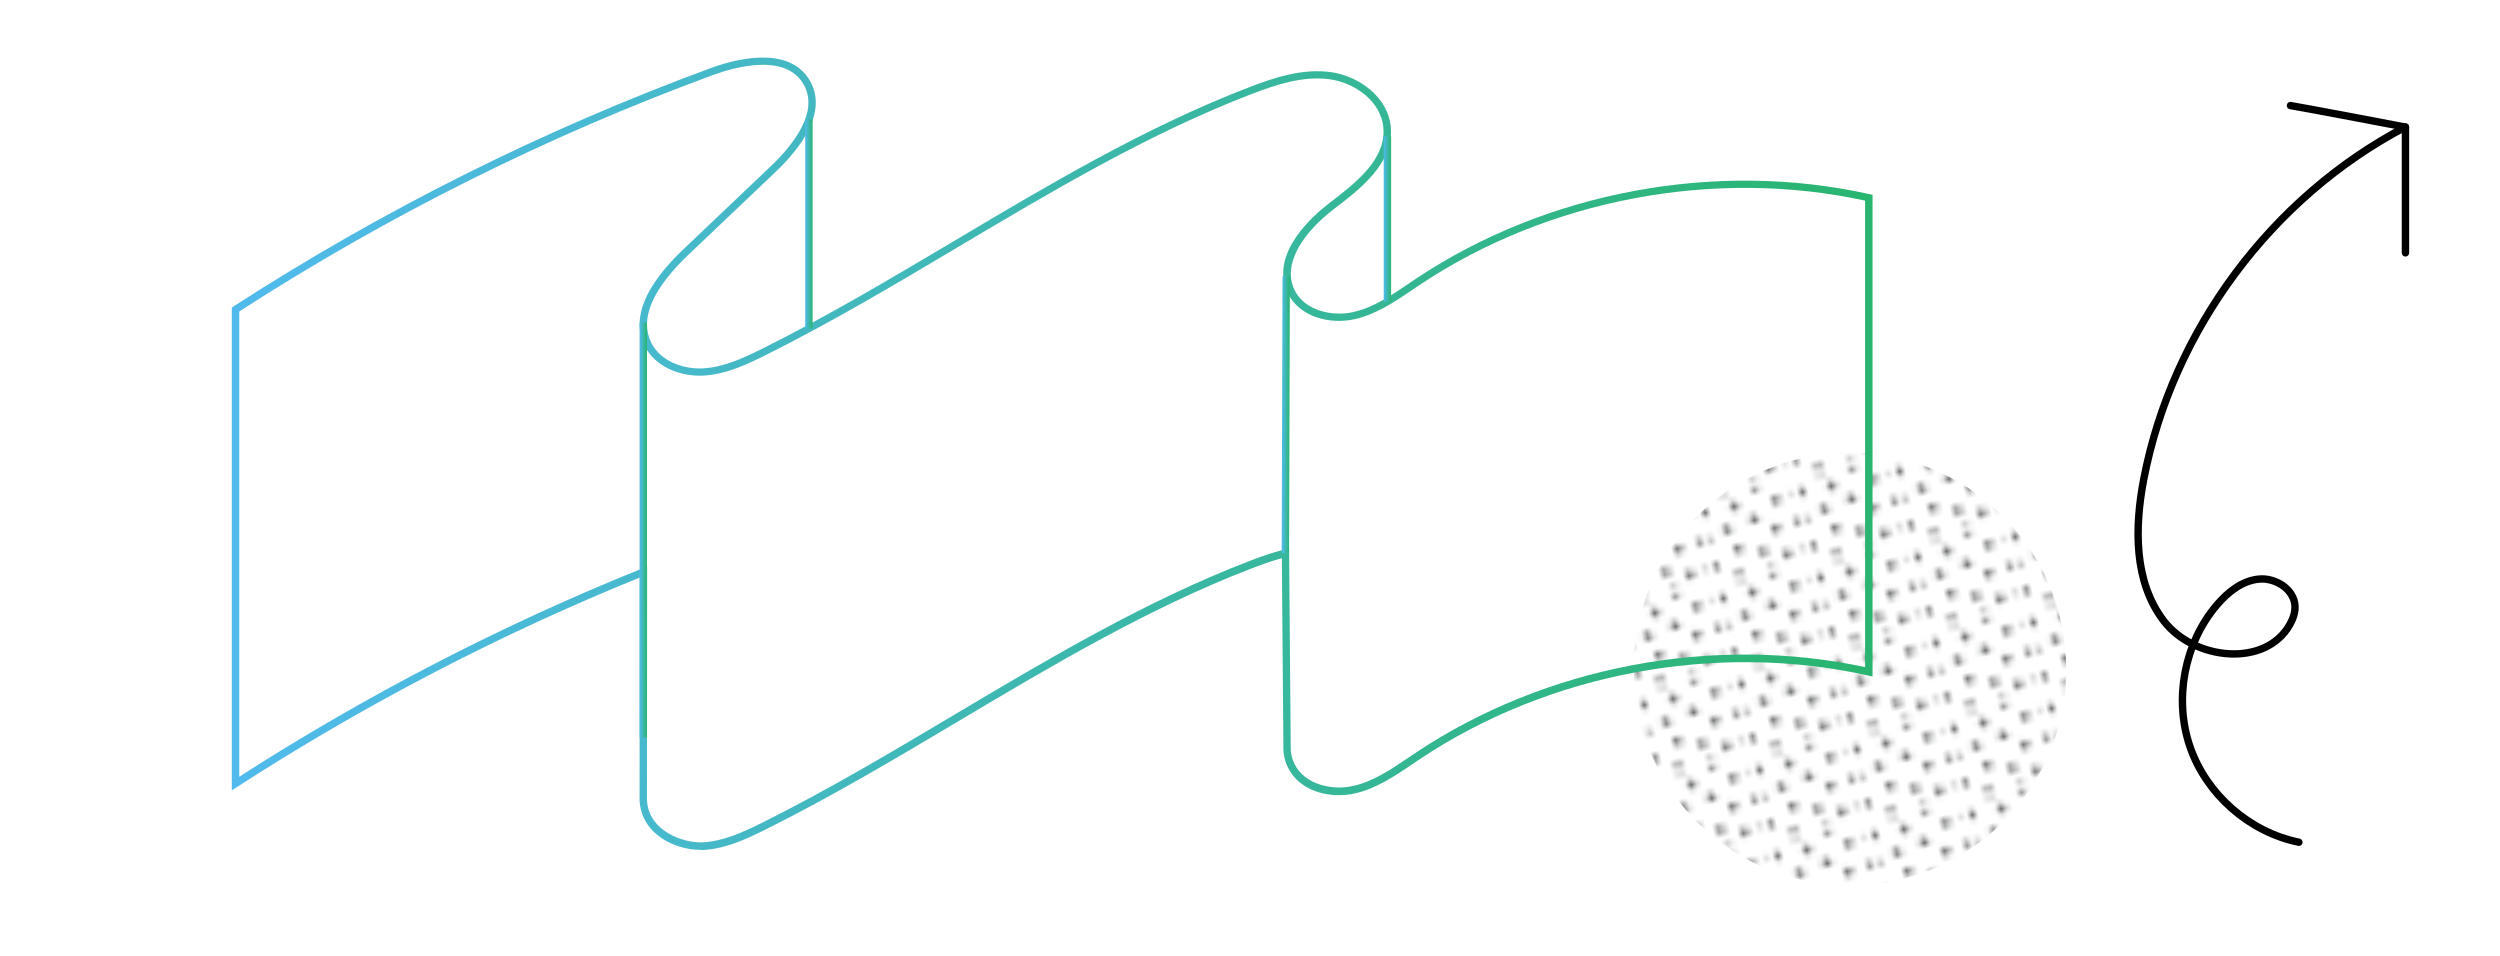 <?xml version="1.0" encoding="UTF-8"?> <svg xmlns="http://www.w3.org/2000/svg" xmlns:xlink="http://www.w3.org/1999/xlink" id="OBJECTS" viewBox="0 0 337.68 129.19"><defs><style>.cls-1,.cls-2{fill:none;}.cls-3{fill:#3e3f3f;}.cls-4{fill:url(#Motivo_nuevo_3);opacity:.77;}.cls-5{fill:url(#linear-gradient-5);}.cls-6{fill:url(#linear-gradient-4);}.cls-7{fill:url(#linear-gradient-3);}.cls-8{fill:url(#linear-gradient-2);}.cls-9{fill:url(#linear-gradient);}.cls-2{stroke:#000;stroke-linecap:round;stroke-linejoin:round;}</style><pattern id="Motivo_nuevo_3" x="0" y="0" width="16.13" height="14.36" patternTransform="translate(-2357.27 -1938.95) scale(.79)" patternUnits="userSpaceOnUse" viewBox="0 0 16.13 14.36"><rect class="cls-1" x="0" y="0" width="16.13" height="14.36"></rect><path class="cls-3" d="M16.48,1.61c-.46-.06-.87.42-.78.88.24,1.21,1.9.83,1.45-.23-.05-.11-.26-.59-.67-.65Z"></path><path class="cls-3" d="M3.6,5.28c-.46-.06-.87.42-.78.88.24,1.21,1.9.83,1.45-.23-.05-.11-.26-.59-.67-.65Z"></path><path class="cls-3" d="M.34,1.61c-.46-.06-.87.42-.78.88.24,1.21,1.9.83,1.45-.23-.05-.11-.26-.59-.67-.65Z"></path><path class="cls-3" d="M16.76,11.15c-.38-.27-.97-.03-1.1.42-.35,1.18,1.3,1.62,1.39.47.01-.12.05-.65-.29-.88Z"></path><path class="cls-3" d="M13.19,11.6c-.38-.27-.97-.03-1.1.42-.35,1.18,1.3,1.62,1.39.47.01-.12.05-.65-.29-.88Z"></path><path class="cls-3" d="M16.32,6.53c-.38-.27-.97-.03-1.1.42-.35,1.18,1.3,1.62,1.39.47.01-.12.05-.65-.29-.88Z"></path><path class="cls-3" d="M12.5,7.33c-.14-.44-.76-.61-1.13-.33-.99.73.06,2.07.83,1.21.08-.09.43-.49.3-.88Z"></path><path class="cls-3" d="M10.4,14.02c-.14-.44-.76-.61-1.13-.33-.99.73.06,2.07.83,1.21.08-.09.43-.49.3-.88Z"></path><path class="cls-3" d="M4.45,13.26c-.38-.27-.97-.03-1.1.42-.35,1.18,1.3,1.62,1.39.47.01-.12.05-.65-.29-.88Z"></path><path class="cls-3" d="M8.23,4.51c-.46.08-.7.67-.48,1.08.6,1.08,2.06.21,1.31-.67-.08-.09-.43-.49-.83-.41Z"></path><path class="cls-3" d="M13.43,2.39c-.25-.39-.88-.41-1.18-.05-.78.95.56,2,1.1.98.06-.1.3-.58.08-.93Z"></path><path class="cls-3" d="M6.02,1.75c-.38-.27-.97-.03-1.1.42-.35,1.18,1.3,1.62,1.39.47.01-.12.05-.65-.29-.88Z"></path><path class="cls-3" d="M4.87,8.92c-.45-.11-.91.33-.87.79.11,1.23,1.8,1.02,1.47-.08-.03-.11-.2-.62-.6-.71Z"></path><path class="cls-3" d="M8.94,10.23c-.45-.11-.91.33-.87.79.11,1.23,1.8,1.02,1.47-.08-.03-.11-.2-.62-.6-.71Z"></path><path class="cls-3" d="M.62,11.15c-.38-.27-.97-.03-1.1.42-.35,1.18,1.3,1.62,1.39.47.01-.12.05-.65-.29-.88Z"></path><path class="cls-3" d="M.19,6.53c-.38-.27-.97-.03-1.1.42-.35,1.18,1.3,1.62,1.39.47.01-.12.05-.65-.29-.88Z"></path><path class="cls-3" d="M10.4-.35c-.14-.44-.76-.61-1.13-.33-.99.73.06,2.07.83,1.21.08-.09.43-.49.3-.88Z"></path><path class="cls-3" d="M4.45-1.1c-.38-.27-.97-.03-1.1.42-.35,1.18,1.3,1.62,1.39.47.01-.12.05-.65-.29-.88Z"></path></pattern><linearGradient id="linear-gradient" x1="31.31" y1="61.28" x2="252.91" y2="61.28" gradientUnits="userSpaceOnUse"><stop offset="0" stop-color="#51baed"></stop><stop offset="1" stop-color="#29b56f"></stop></linearGradient><linearGradient id="linear-gradient-2" x1="86.39" y1="71.59" x2="87.39" y2="71.59" xlink:href="#linear-gradient"></linearGradient><linearGradient id="linear-gradient-3" x1="173.12" y1="56.01" x2="174.21" y2="56.01" gradientTransform="translate(229.17 -117.82) rotate(89.83)" xlink:href="#linear-gradient"></linearGradient><linearGradient id="linear-gradient-4" x1="108.76" y1="30.24" x2="109.76" y2="30.24" xlink:href="#linear-gradient"></linearGradient><linearGradient id="linear-gradient-5" x1="186.9" y1="29.57" x2="187.9" y2="29.57" xlink:href="#linear-gradient"></linearGradient></defs><circle class="cls-4" cx="249.88" cy="90.39" r="29.21" transform="translate(-13.3 53.68) rotate(-11.95)"></circle><path class="cls-2" d="M310.51,113.76c-6.67-1.36-12.47-6.43-14.69-12.86-2.22-6.44-.8-14,3.62-19.19,1.47-1.73,3.4-3.27,5.66-3.49,2.26-.22,4.78,1.37,4.89,3.64.04.88-.27,1.75-.71,2.52-3.3,5.82-12.88,4.82-16.98-.47-4.1-5.29-4-12.7-2.72-19.28,3.88-20.03,17.26-38.01,35.33-47.48"></path><path class="cls-2" d="M309.38,14.26c2.91.49,15.53,2.91,15.53,2.91v16.98"></path><path class="cls-9" d="M94.56,114.79c-3.28,0-7.93-2.04-8.17-6.67l.02-30.11c-18.92,7.67-37.19,17.18-54.33,28.25l-.77.5V41.54l.23-.15c20.19-13.05,41.87-23.88,64.43-32.18,3.09-1.14,10.59-3.25,13.43,1.7,2.43,4.23-1.21,9.06-4.7,12.37l-11.64,11.06c-4.95,4.7-6.67,8.71-5.11,11.92,1.26,2.57,4.37,3.61,6.91,3.5,2.79-.13,5.41-1.33,8.08-2.65,8.88-4.42,17.58-9.6,26-14.6,12.66-7.53,25.75-15.32,39.72-20.7,3.35-1.29,7.25-2.62,11.17-2.06,3.68.53,7.74,3.35,8.04,7.54.34,4.81-4.18,8.27-7.81,11.04-3.69,2.83-6.98,7.14-5.21,10.83,1.35,2.8,5.1,3.64,7.94,2.99,2.72-.61,5.14-2.25,7.47-3.83l.99-.67c17.67-11.78,40.58-16.05,61.29-11.42l.39.09v65.06l-.61-.14c-20.45-4.56-43.07-.35-60.51,11.28l-.99.67c-2.42,1.63-4.91,3.32-7.81,3.98-3.3.75-7.47-.23-9.06-3.53-.44-.91-.64-1.88-.6-2.89l-.21-25.36c-1.47.4-2.89.93-4.12,1.4-13.89,5.35-26.94,13.12-39.56,20.62-8.43,5.02-17.15,10.2-26.07,14.64-2.76,1.38-5.49,2.62-8.48,2.76-.11,0-.23,0-.34,0ZM87.41,76.53l-.02,31.56c.23,4.24,4.97,5.78,7.47,5.69,2.79-.13,5.41-1.33,8.08-2.65,8.88-4.42,17.58-9.6,26-14.61,12.66-7.53,25.75-15.31,39.71-20.7,1.42-.55,3.11-1.17,4.85-1.6l.62-.15.22,26.67c-.04.85.13,1.67.5,2.43,1.35,2.8,5.09,3.64,7.94,2.99,2.72-.61,5.13-2.25,7.47-3.83l.99-.67c17.5-11.66,40.12-15.96,60.68-11.55V27.1c-20.34-4.43-42.79-.19-60.12,11.36l-.99.67c-2.42,1.63-4.91,3.32-7.81,3.98-3.3.74-7.47-.23-9.06-3.53-2.56-5.32,3.55-10.56,5.48-12.04,3.64-2.79,7.74-5.92,7.44-10.2-.26-3.67-3.89-6.15-7.18-6.62-3.68-.53-7.43.76-10.67,2-13.89,5.35-26.94,13.12-39.56,20.62-8.43,5.01-17.15,10.2-26.06,14.64-2.76,1.38-5.49,2.62-8.48,2.76-2.86.12-6.4-1.08-7.85-4.06-1.78-3.64,0-8.04,5.32-13.08l11.64-11.06c3.23-3.06,6.63-7.48,4.52-11.15-2.46-4.29-9.36-2.31-12.22-1.26-22.41,8.24-43.94,18.99-64,31.94v62.84c17.17-11.03,35.47-20.49,54.41-28.12l.69-.28Z"></path><rect class="cls-8" x="86.39" y="43.57" width="1" height="56.04"></rect><rect class="cls-7" x="154.96" y="55.51" width="37.4" height="1" transform="translate(117.15 229.51) rotate(-89.83)"></rect><rect class="cls-6" x="108.76" y="16.11" width="1" height="28.27"></rect><rect class="cls-5" x="186.9" y="18.4" width="1" height="22.33"></rect></svg> 
